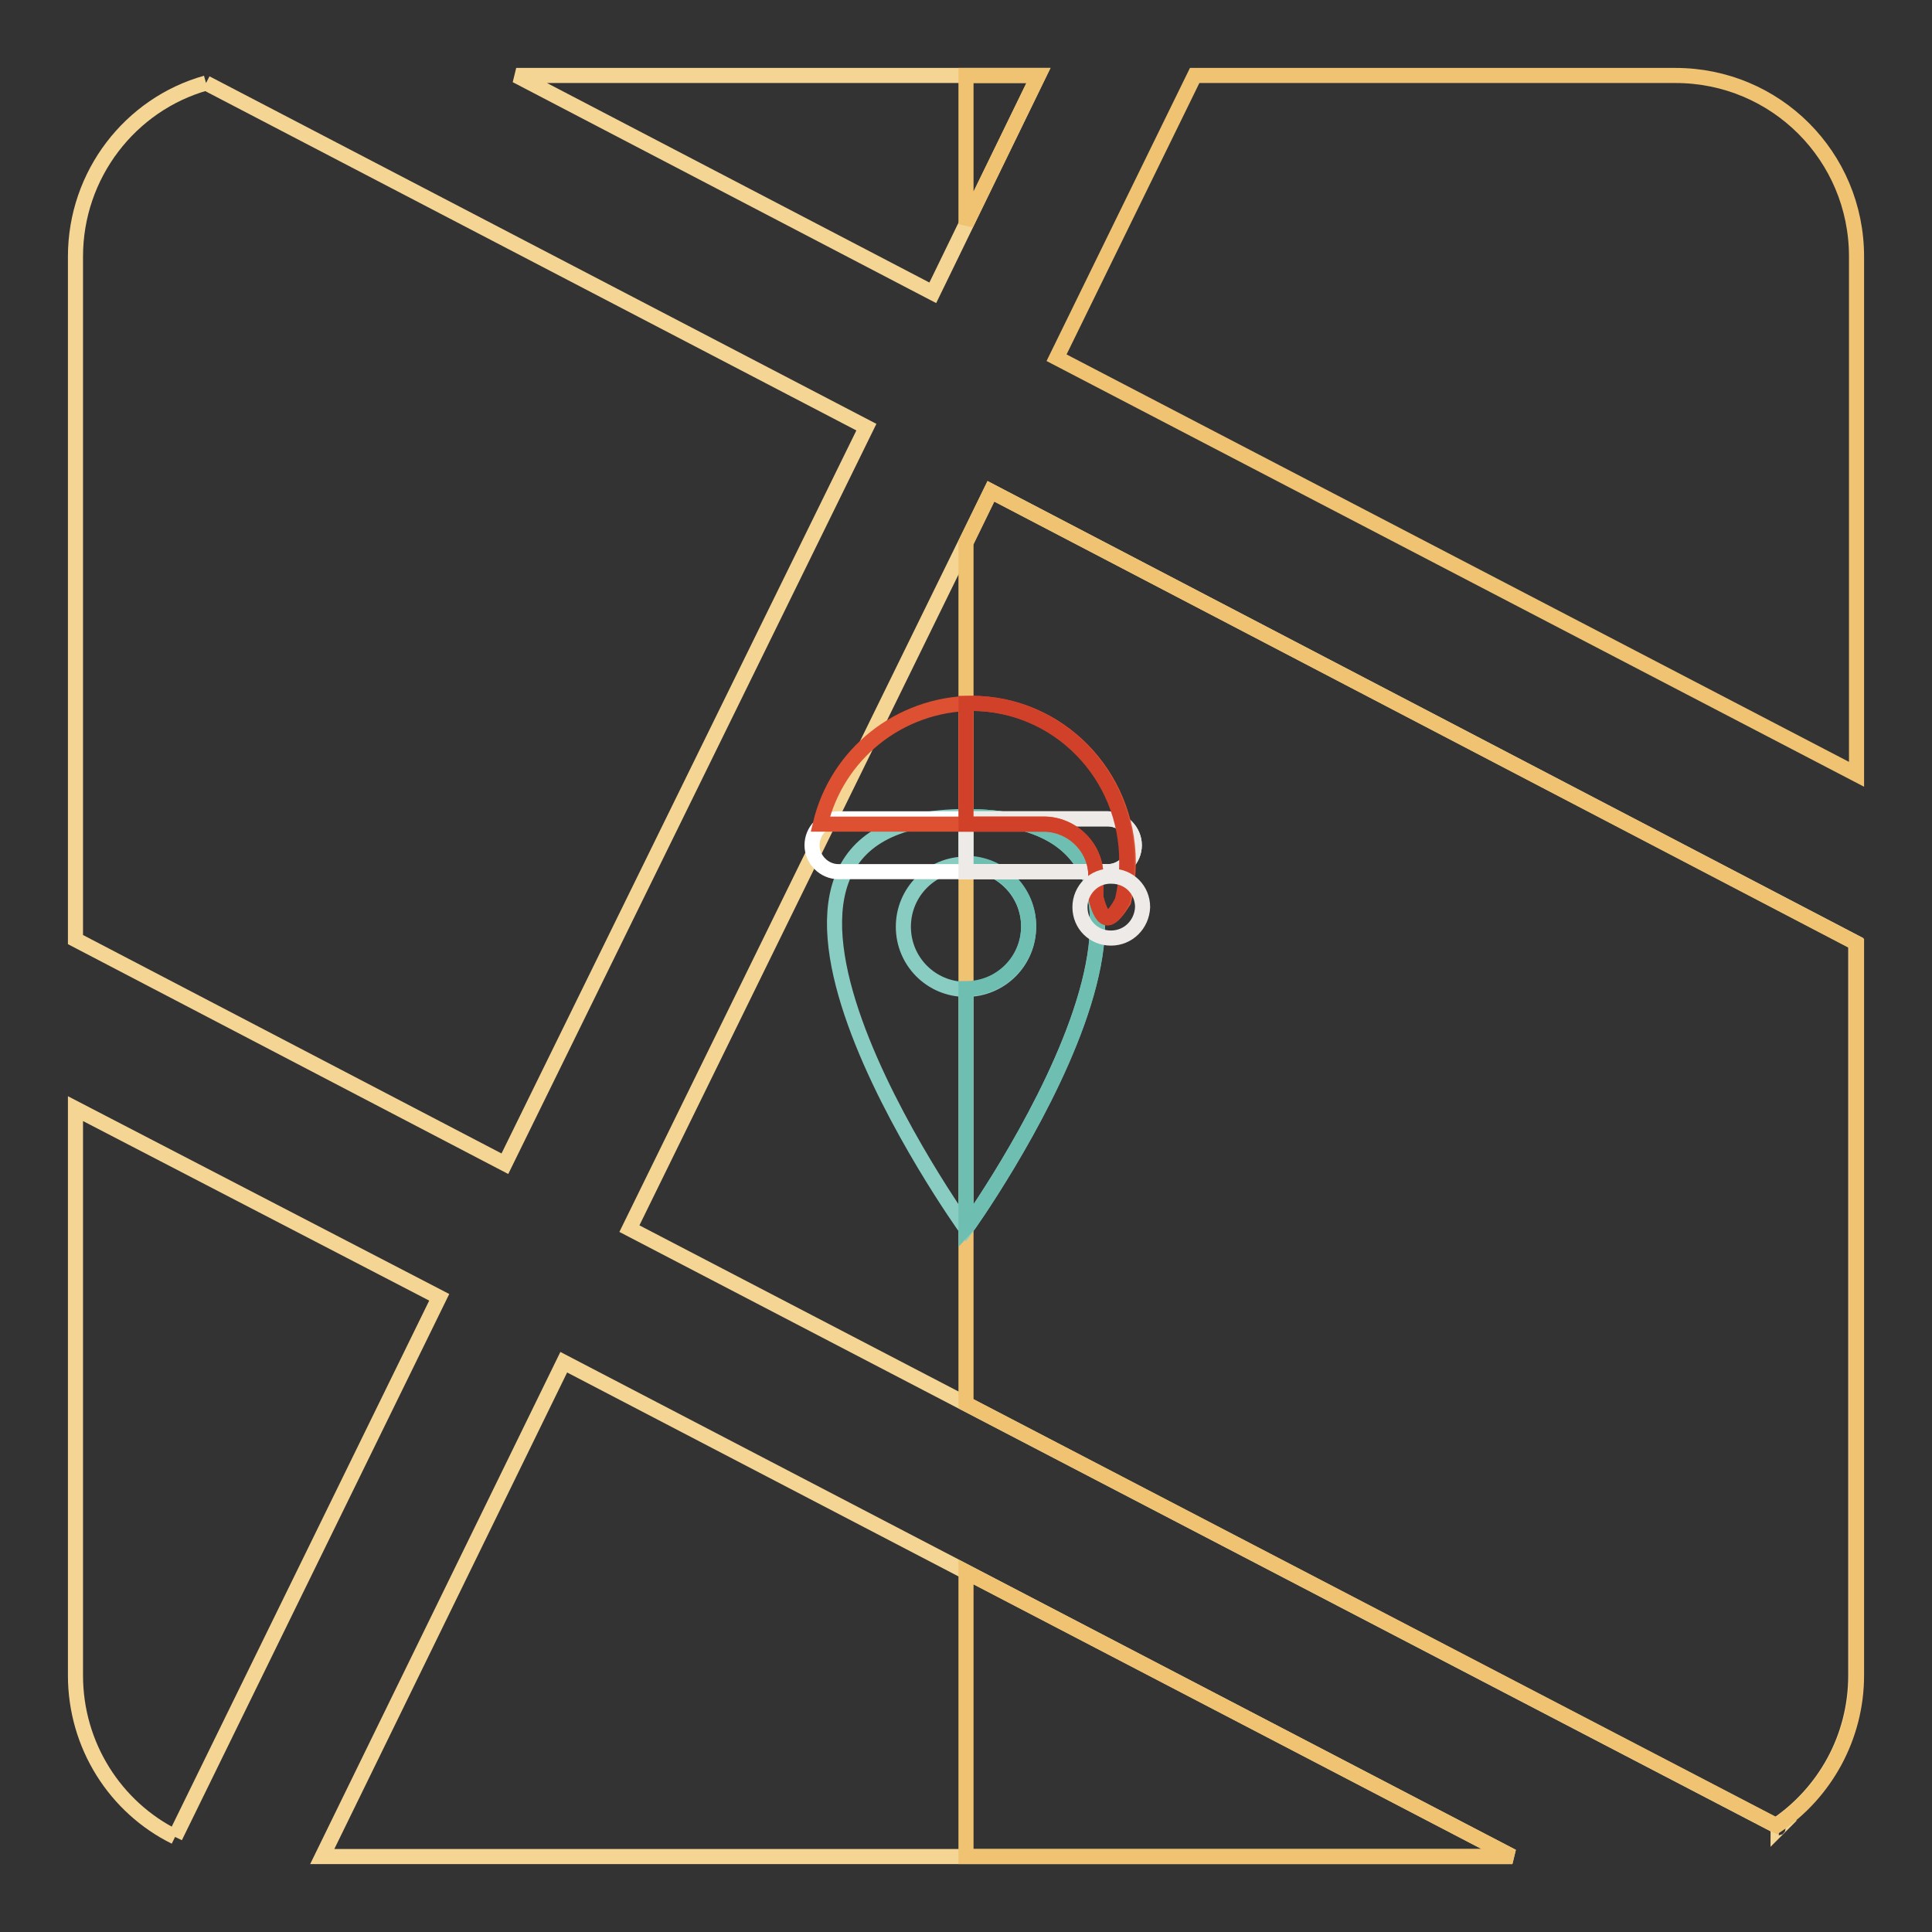 <?xml version="1.0" encoding="utf-8"?>
<!-- Svg Vector Icons : http://www.onlinewebfonts.com/icon -->
<!DOCTYPE svg PUBLIC "-//W3C//DTD SVG 1.1//EN" "http://www.w3.org/Graphics/SVG/1.1/DTD/svg11.dtd">
<svg version="1.1" xmlns="http://www.w3.org/2000/svg" xmlns:xlink="http://www.w3.org/1999/xlink" x="0px" y="0px" viewBox="0 0 256 256" enable-background="new 0 0 256 256" xml:space="preserve">
<rect x="0" y="0" width="256" height="256" fill="#333333" stroke="none"/>
<g> <path stroke-width="2" fill-opacity="0" stroke="#f5d594"  d="M235.7,242.2c-0.1,0-0.1,0.1-0.1,0.1C235.6,242.3,235.7,242.2,235.7,242.2z M42.7,246h157.7L74.7,180.5 L42.7,246z"/> <path stroke-width="2" fill-opacity="0" stroke="#efc372"  d="M128,246h72.4L128,208.3V246z"/> <path stroke-width="2" fill-opacity="0" stroke="#f5d594"  d="M23.2,243.4l35-71.5L10,146.9V222C10,231.3,15.3,239.5,23.2,243.4 M137.6,10H68.4l55.2,28.8L137.6,10z"/> <path stroke-width="2" fill-opacity="0" stroke="#efc372"  d="M128,29.7l9.6-19.7H128V29.7z"/> <path stroke-width="2" fill-opacity="0" stroke="#f5d594"  d="M27.3,11C17.3,13.8,10,23.1,10,34v90.5l56.9,29.7l47.9-97.6L27.3,11"/> <path stroke-width="2" fill-opacity="0" stroke="#efc372"  d="M222,10h-63.7L140,47.4l106,55.2V34C246,20.7,235.3,10,222,10z"/> <path stroke-width="2" fill-opacity="0" stroke="#f5d594"  d="M83.4,162.8l151.9,79.1c6.4-4.3,10.6-11.6,10.6-19.9v-97.1L131.3,65.1L83.4,162.8z"/> <path stroke-width="2" fill-opacity="0" stroke="#efc372"  d="M128,71.9v114.1l107.4,55.9c6.4-4.3,10.6-11.7,10.6-19.9v-97L131.3,65.1L128,71.9z"/> <path stroke-width="2" fill-opacity="0" stroke="#89cdc2"  d="M128,108.2c-39.2,0,0,54.6,0,54.6S167.2,108.2,128,108.2z M128,131.1c-4.6,0-8.3-3.7-8.3-8.3 s3.7-8.3,8.3-8.3c4.6,0,8.3,3.7,8.3,8.3S132.6,131.1,128,131.1z"/> <path stroke-width="2" fill-opacity="0" stroke="#6ebeb1"  d="M128,108.2v6.2c4.6,0,8.3,3.7,8.3,8.3s-3.7,8.3-8.3,8.3v31.8C128.1,162.7,167.2,108.2,128,108.2z"/> <path stroke-width="2" fill-opacity="0" stroke="#ffffff"  d="M111.1,108.5h35.7c1.9,0,3.5,1.6,3.5,3.5c0,1.9-1.6,3.5-3.5,3.5h-35.7c-1.9,0-3.5-1.6-3.5-3.5 C107.6,110.1,109.1,108.5,111.1,108.5z"/> <path stroke-width="2" fill-opacity="0" stroke="#eeeae7"  d="M146.8,108.5H128v7h18.8c1.9,0,3.5-1.6,3.5-3.5C150.3,110.1,148.7,108.5,146.8,108.5z"/> <path stroke-width="2" fill-opacity="0" stroke="#dd5032"  d="M145.2,118.9v-2.7c0.1-3.8-3.1-7-6.8-7h-29.7c2.2-9.3,10.5-15.9,20.1-16c11.4,0,20.7,9.4,20.7,21.1 c0,1.7-0.2,3.4-0.6,5.1C147.3,121.9,146.2,122.9,145.2,118.9z"/> <path stroke-width="2" fill-opacity="0" stroke="#d14129"  d="M128.7,93.2H128v16h10.4c3.8,0.1,6.9,3.2,6.8,7v2.7c1,4,2.1,3.1,3.5,0.5c0.4-1.7,0.6-3.4,0.6-5.1 C149.4,102.6,140.1,93.2,128.7,93.2L128.7,93.2z"/> <path stroke-width="2" fill-opacity="0" stroke="#eeeae7"  d="M143.1,120.2c0,2.3,1.8,4.1,4.1,4.1c2.3,0,4.1-1.8,4.2-4.1c0,0,0,0,0,0c0-2.3-1.8-4.1-4.1-4.1 C145,116,143.1,117.9,143.1,120.2C143.1,120.2,143.1,120.2,143.1,120.2z"/></g>
</svg>